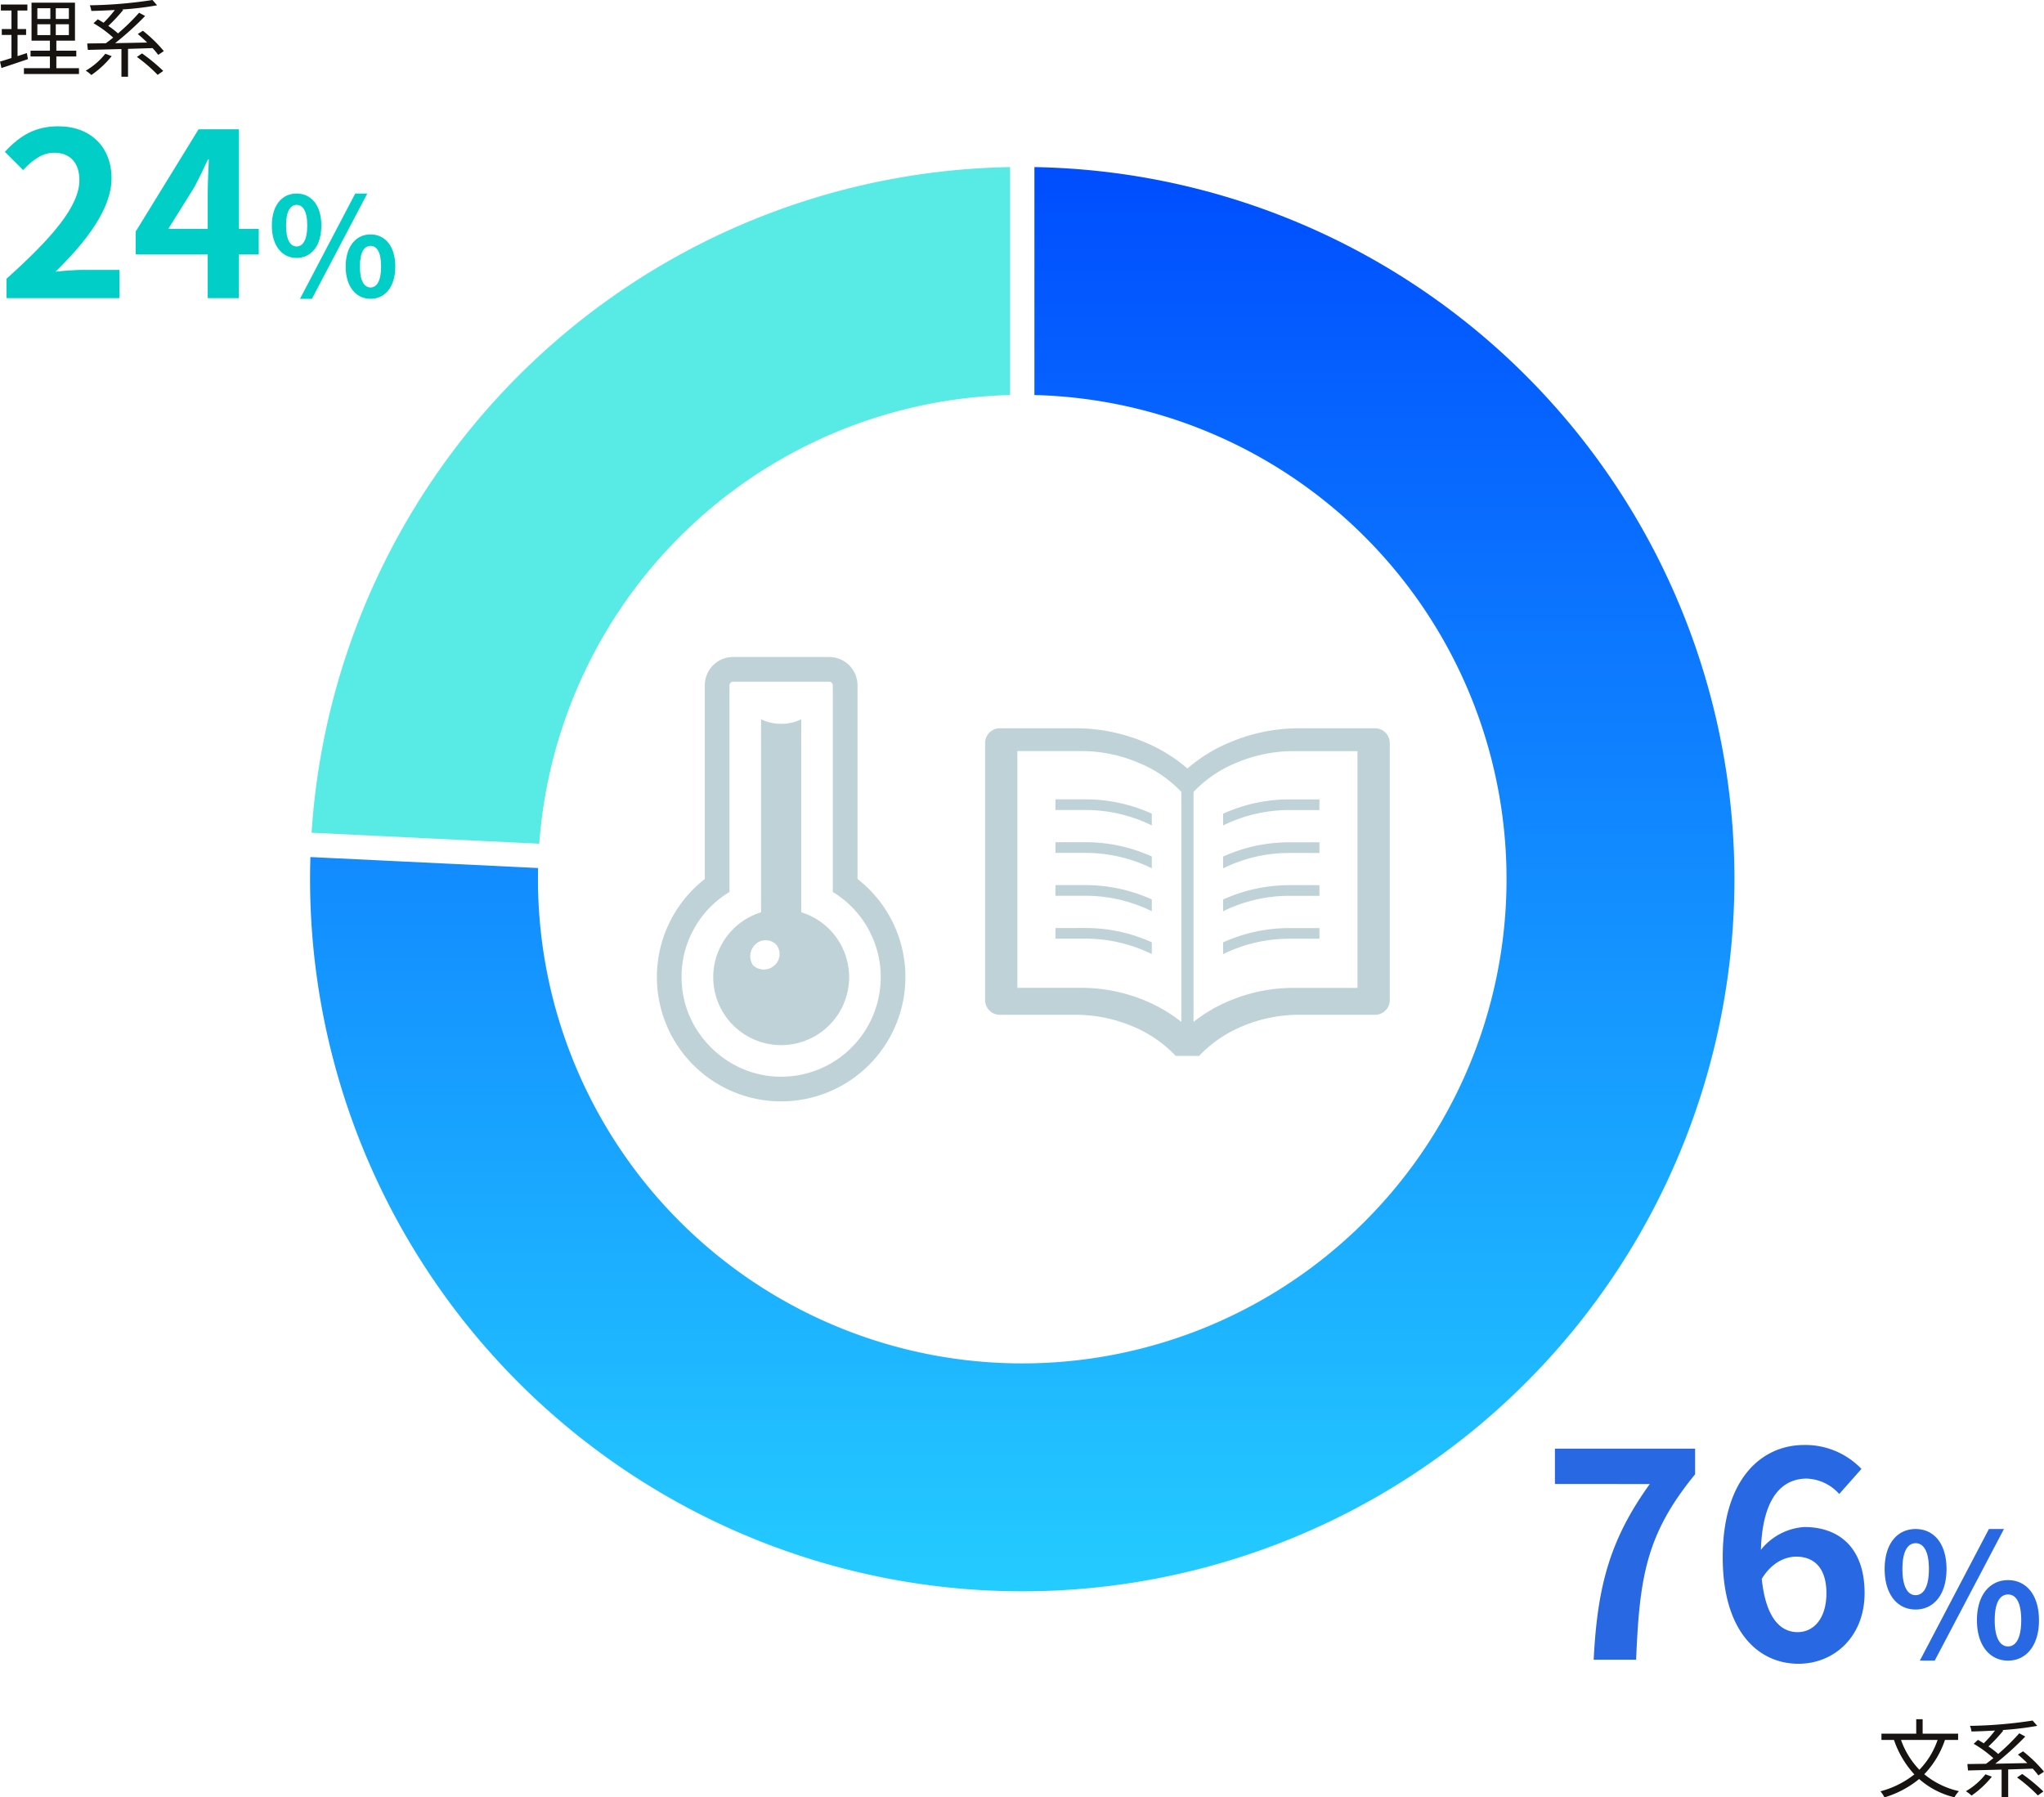 <svg xmlns="http://www.w3.org/2000/svg" xmlns:xlink="http://www.w3.org/1999/xlink" width="358.755" height="315.485" viewBox="0 0 358.755 315.485">
  <defs>
    <linearGradient id="linear-gradient" x1="0.5" x2="0.5" y2="1" gradientUnits="objectBoundingBox">
      <stop offset="0" stop-color="#004eff"/>
      <stop offset="1" stop-color="#24cbff"/>
    </linearGradient>
  </defs>
  <g id="グループ_992" data-name="グループ 992" transform="translate(-1011.585 -843.67)">
    <path id="パス_4516" data-name="パス 4516" d="M1.72,0H21.56V-4.96h-6.4c-1.4,0-3.36.16-4.84.32,5.4-5.28,9.84-11.04,9.84-16.4,0-5.52-3.72-9.12-9.32-9.12-4.04,0-6.68,1.56-9.4,4.48l3.2,3.2c1.52-1.64,3.28-3.04,5.44-3.04,2.84,0,4.44,1.8,4.44,4.8,0,4.56-4.76,10.12-12.8,17.32Zm28.4-12.16,4.6-7.36c.84-1.6,1.64-3.24,2.36-4.84h.16c-.08,1.76-.2,4.44-.2,6.16v6.04ZM37.04,0h5.48V-7.68H46v-4.48H42.52V-29.64H35.44L24.4-11.68v4H37.04Zm15.6-7.056c2.568,0,4.344-2.112,4.344-5.688S55.208-18.36,52.64-18.36c-2.544,0-4.344,2.04-4.344,5.616S50.1-7.056,52.64-7.056Zm0-2.016c-1.032,0-1.848-1.056-1.848-3.672s.816-3.624,1.848-3.624c1.056,0,1.872,1.008,1.872,3.624S53.7-9.072,52.64-9.072ZM65.624.12c2.544,0,4.344-2.112,4.344-5.664,0-3.576-1.8-5.64-4.344-5.64s-4.368,2.064-4.368,5.64C61.256-1.992,63.08.12,65.624.12Zm0-1.992c-1.056,0-1.872-1.08-1.872-3.672,0-2.64.816-3.624,1.872-3.624s1.848.984,1.848,3.624C67.472-2.952,66.68-1.872,65.624-1.872ZM53.24.12h2.088l9.72-18.48H62.936Z" transform="translate(1011 896)" fill="#00cec7"/>
    <path id="パス_4515" data-name="パス 4515" d="M9.3,0h7.45c.6-14.5,1.75-22.05,10.35-32.55v-4.5H2.5v6.2H19.15C12.1-21.05,9.95-12.85,9.3,0ZM44.85-18.1c3.2,0,5.3,2.05,5.3,6.4,0,4.55-2.3,6.85-5.05,6.85-3.1,0-5.6-2.6-6.3-9.35C40.5-17,42.85-18.1,44.85-18.1ZM45.25.7c6.3,0,11.6-4.8,11.6-12.4,0-7.9-4.4-11.6-10.6-11.6a10.653,10.653,0,0,0-7.6,4c.3-9.3,3.8-12.5,8.05-12.5a8.032,8.032,0,0,1,5.7,2.7l3.9-4.4a13.62,13.62,0,0,0-10.05-4.2c-7.45,0-14.3,5.9-14.3,19.7C31.95-4.95,38.2.7,45.25.7ZM65.8-8.82c3.21,0,5.43-2.64,5.43-7.11s-2.22-7.02-5.43-7.02c-3.18,0-5.43,2.55-5.43,7.02S62.62-8.82,65.8-8.82Zm0-2.52c-1.29,0-2.31-1.32-2.31-4.59s1.02-4.53,2.31-4.53c1.32,0,2.34,1.26,2.34,4.53S67.12-11.34,65.8-11.34ZM82.03.15c3.18,0,5.43-2.64,5.43-7.08,0-4.47-2.25-7.05-5.43-7.05s-5.46,2.58-5.46,7.05C76.57-2.49,78.85.15,82.03.15Zm0-2.49c-1.32,0-2.34-1.35-2.34-4.59,0-3.3,1.02-4.53,2.34-4.53s2.31,1.23,2.31,4.53C84.34-3.69,83.35-2.34,82.03-2.34ZM66.55.15h2.61l12.15-23.1H78.67Z" transform="translate(1282 1135)" fill="#2868e2"/>
    <g id="Ring_Chart6" data-name="Ring Chart6" transform="translate(1065.997 873)">
      <g id="Ring_Chart5" data-name="Ring Chart5" transform="translate(0 -0.01)">
        <path id="パス_4444" data-name="パス 4444" d="M2.135-124.982a125,125,0,0,1,114.31,79.533A125,125,0,0,1,86.235,90.49,125,125,0,0,1-51,114.123a125,125,0,0,1-73.939-118l39.962,1.925A85,85,0,0,0-2.016,84.976a85,85,0,0,0,86.991-82.9A85,85,0,0,0,2.135-84.973Z" transform="translate(125.009 124.991)" fill="url(#linear-gradient)"/>
        <path id="パス_4445" data-name="パス 4445" d="M-124.734-8.147A125,125,0,0,1-2.135-124.982v40.009A85,85,0,0,0-84.772-6.222Z" transform="translate(125.009 124.991)" fill="#58eae5"/>
      </g>
    </g>
    <g id="グループ_796" data-name="グループ 796" transform="translate(1126.881 958.992)">
      <path id="パス_4238" data-name="パス 4238" d="M35.212,38.957v-34A4.97,4.97,0,0,0,30.239,0H13.372A4.961,4.961,0,0,0,8.41,4.962V38.968a21.818,21.818,0,0,0,12.253,39c.39.021.77.032,1.149.032a21.829,21.829,0,0,0,13.4-39.044M6.725,64.979a17.139,17.139,0,0,1-2.345-7.5,17.393,17.393,0,0,1,8.363-16.24V4.962a.628.628,0,0,1,.628-.628H30.239a.631.631,0,0,1,.639.628V41.243a17.482,17.482,0,0,1-9.068,32.425c-.3,0-.618-.011-.921-.021A17.268,17.268,0,0,1,13.256,71.4a18.065,18.065,0,0,1-6.531-6.421" transform="translate(0)" fill="#bfd2d8"/>
      <path id="パス_4239" data-name="パス 4239" d="M88.757,117.024a11.924,11.924,0,0,0-8.41-11.4V71.795l-.061-.012a7.8,7.8,0,0,1-3.461.768,7.982,7.982,0,0,1-3.083-.6c-.139-.062-.284-.117-.415-.189v.011l-.025-.011v33.87a11.925,11.925,0,1,0,15.454,11.4M72.34,111.235a2.567,2.567,0,0,1,3.669.133,2.653,2.653,0,0,1-.464,3.681,2.771,2.771,0,0,1-3.668-.134,2.849,2.849,0,0,1,.463-3.68" transform="translate(-55.018 -60.826)" fill="#bfd2d8"/>
    </g>
    <g id="グループ_798" data-name="グループ 798" transform="translate(1184.488 971.501)">
      <path id="パス_4240" data-name="パス 4240" d="M89.016,89.906v1.873h5.419a26.367,26.367,0,0,1,11.49,2.705V92.425a28.086,28.086,0,0,0-11.49-2.519Z" transform="translate(-76.668 -77.435)" fill="#bfd2d8"/>
      <path id="パス_4241" data-name="パス 4241" d="M89.016,144.2v1.873h5.419a26.245,26.245,0,0,1,11.49,2.7v-2.068a28.077,28.077,0,0,0-11.49-2.508Z" transform="translate(-76.668 -124.199)" fill="#bfd2d8"/>
      <path id="パス_4242" data-name="パス 4242" d="M89.016,198.438v1.873h5.419a26.281,26.281,0,0,1,11.49,2.712v-2.066a28.19,28.19,0,0,0-11.49-2.519Z" transform="translate(-76.668 -170.911)" fill="#bfd2d8"/>
      <path id="パス_4243" data-name="パス 4243" d="M301.109,255.318v2.07a26.286,26.286,0,0,1,11.481-2.707h5.427v-1.868H312.59a28.2,28.2,0,0,0-11.481,2.506" transform="translate(-259.339 -217.742)" fill="#bfd2d8"/>
      <path id="パス_4244" data-name="パス 4244" d="M89.016,252.734v1.87h5.419a26.338,26.338,0,0,1,11.49,2.707v-2.07a28.216,28.216,0,0,0-11.49-2.508Z" transform="translate(-76.668 -217.675)" fill="#bfd2d8"/>
      <path id="パス_4245" data-name="パス 4245" d="M68.445,0H54.92A31.154,31.154,0,0,0,43.042,2.434,27.379,27.379,0,0,0,35.51,7.062a27.555,27.555,0,0,0-7.53-4.628A31.138,31.138,0,0,0,16.1,0H2.577A2.58,2.58,0,0,0,0,2.577V47.713A2.58,2.58,0,0,0,2.577,50.29H16.1a25.733,25.733,0,0,1,9.723,2,22.147,22.147,0,0,1,7.307,4.875l.316.338h4.127l.314-.338a22.218,22.218,0,0,1,7.3-4.875,25.421,25.421,0,0,1,9.73-2H68.445a2.581,2.581,0,0,0,2.579-2.577V2.577A2.581,2.581,0,0,0,68.445,0m-34,51.54a26.61,26.61,0,0,0-6.13-3.639,28.968,28.968,0,0,0-11.23-2.343H5.662V4H17.086a25.628,25.628,0,0,1,9.925,2.087,21.532,21.532,0,0,1,7.434,5.083Zm30.917-5.971H53.936a28.936,28.936,0,0,0-11.228,2.343,26.582,26.582,0,0,0-6.13,3.628V11.18A21.544,21.544,0,0,1,44,6.1a25.655,25.655,0,0,1,9.931-2.09H65.362V45.569Z" fill="#bfd2d8"/>
      <path id="パス_4246" data-name="パス 4246" d="M301.109,92.5v2.059a26.315,26.315,0,0,1,11.481-2.705h5.427v-1.87H312.59A28.066,28.066,0,0,0,301.109,92.5" transform="translate(-259.339 -77.502)" fill="#bfd2d8"/>
      <path id="パス_4247" data-name="パス 4247" d="M301.109,146.788v2.07a26.165,26.165,0,0,1,11.481-2.705h5.427v-1.87H312.59a28.057,28.057,0,0,0-11.481,2.506" transform="translate(-259.339 -124.268)" fill="#bfd2d8"/>
      <path id="パス_4248" data-name="パス 4248" d="M301.109,201.018v2.068a26.2,26.2,0,0,1,11.481-2.714h5.427V198.5H312.59a28.249,28.249,0,0,0-11.481,2.519" transform="translate(-259.339 -170.963)" fill="#bfd2d8"/>
    </g>
    <path id="パス_4517" data-name="パス 4517" d="M-9.7-3.015l-1.635.54V-6.2h1.5V-7.23h-1.5v-3.255h1.725v-1.05h-4.65v1.05h1.86V-7.23h-1.7V-6.2h1.7v4.05c-.765.255-1.455.465-2.01.63L-14.16-.39c1.335-.435,3.045-1.02,4.65-1.56ZM-7.86-8.07h2.28v1.905H-7.86Zm0-2.82h2.28V-9H-7.86ZM-2.325-9h-2.3v-1.89h2.3Zm0,2.835h-2.3V-8.07h2.3Zm-2.2,5.8V-2.415h3.5v-1.02h-3.5V-5.19h3.27v-6.675H-8.88V-5.19h3.225v1.755h-3.4v1.02h3.4V-.36h-4.56V.66h9.66V-.36Zm8.6-2.535A12.2,12.2,0,0,1,.63.075,5.607,5.607,0,0,1,1.62.84,16.878,16.878,0,0,0,5.19-2.475ZM14.34-3.36a24.645,24.645,0,0,0-3.675-3.57l-.9.57c.54.45,1.11.96,1.65,1.5-1.905.03-3.84.075-5.625.105a53.346,53.346,0,0,0,5.265-4.77l-1.05-.57A38.937,38.937,0,0,1,6.3-6.465a14.473,14.473,0,0,0-1.71-1.32,27.3,27.3,0,0,0,2.61-2.79l-.165-.09a54.013,54.013,0,0,0,6.12-.735l-.81-.93a78.956,78.956,0,0,1-11,.93,3.884,3.884,0,0,1,.27.99c1.32-.03,2.73-.09,4.125-.165A20.251,20.251,0,0,1,3.765-8.34c-.345-.21-.69-.42-1.02-.6L2-8.25a20.072,20.072,0,0,1,3.45,2.52c-.45.36-.87.69-1.29.99-1.215.015-2.34.03-3.27.045L1-3.57c1.59-.045,3.66-.09,5.9-.15V1.14H8.055V-3.75l4.305-.135A11.461,11.461,0,0,1,13.35-2.7ZM9.615-2.34A28.167,28.167,0,0,1,13.26.81l.975-.69a31.967,31.967,0,0,0-3.72-3.075Z" transform="translate(1026 856)" fill="#171310"/>
    <path id="パス_4514" data-name="パス 4514" d="M-4.335-8.925A14.081,14.081,0,0,1-7.53-3.69a14.506,14.506,0,0,1-3.225-5.235Zm3.6,0v-1.1H-6.96v-2.535H-8.085v2.535H-14.19v1.1h2.2A17.008,17.008,0,0,0-8.415-2.88,16.323,16.323,0,0,1-14.37.09a4.516,4.516,0,0,1,.7,1.065A17.447,17.447,0,0,0-7.575-2.07a14.436,14.436,0,0,0,6.2,3.21A5.012,5.012,0,0,1-.585.06a14.4,14.4,0,0,1-6.09-2.97,16.058,16.058,0,0,0,3.63-6.015Zm4.8,6.03A12.2,12.2,0,0,1,.63.075,5.607,5.607,0,0,1,1.62.84,16.878,16.878,0,0,0,5.19-2.475ZM14.34-3.36a24.645,24.645,0,0,0-3.675-3.57l-.9.57c.54.45,1.11.96,1.65,1.5-1.905.03-3.84.075-5.625.105a53.346,53.346,0,0,0,5.265-4.77l-1.05-.57A38.937,38.937,0,0,1,6.3-6.465a14.473,14.473,0,0,0-1.71-1.32,27.3,27.3,0,0,0,2.61-2.79l-.165-.09a54.013,54.013,0,0,0,6.12-.735l-.81-.93a78.956,78.956,0,0,1-11,.93,3.884,3.884,0,0,1,.27.99c1.32-.03,2.73-.09,4.125-.165A20.251,20.251,0,0,1,3.765-8.34c-.345-.21-.69-.42-1.02-.6L2-8.25a20.072,20.072,0,0,1,3.45,2.52c-.45.36-.87.69-1.29.99-1.215.015-2.34.03-3.27.045L1-3.57c1.59-.045,3.66-.09,5.9-.15V1.14H8.055V-3.75l4.305-.135A11.461,11.461,0,0,1,13.35-2.7ZM9.615-2.34A28.167,28.167,0,0,1,13.26.81l.975-.69a31.967,31.967,0,0,0-3.72-3.075Z" transform="translate(1356 1158)" fill="#171310"/>
  </g>
</svg>

